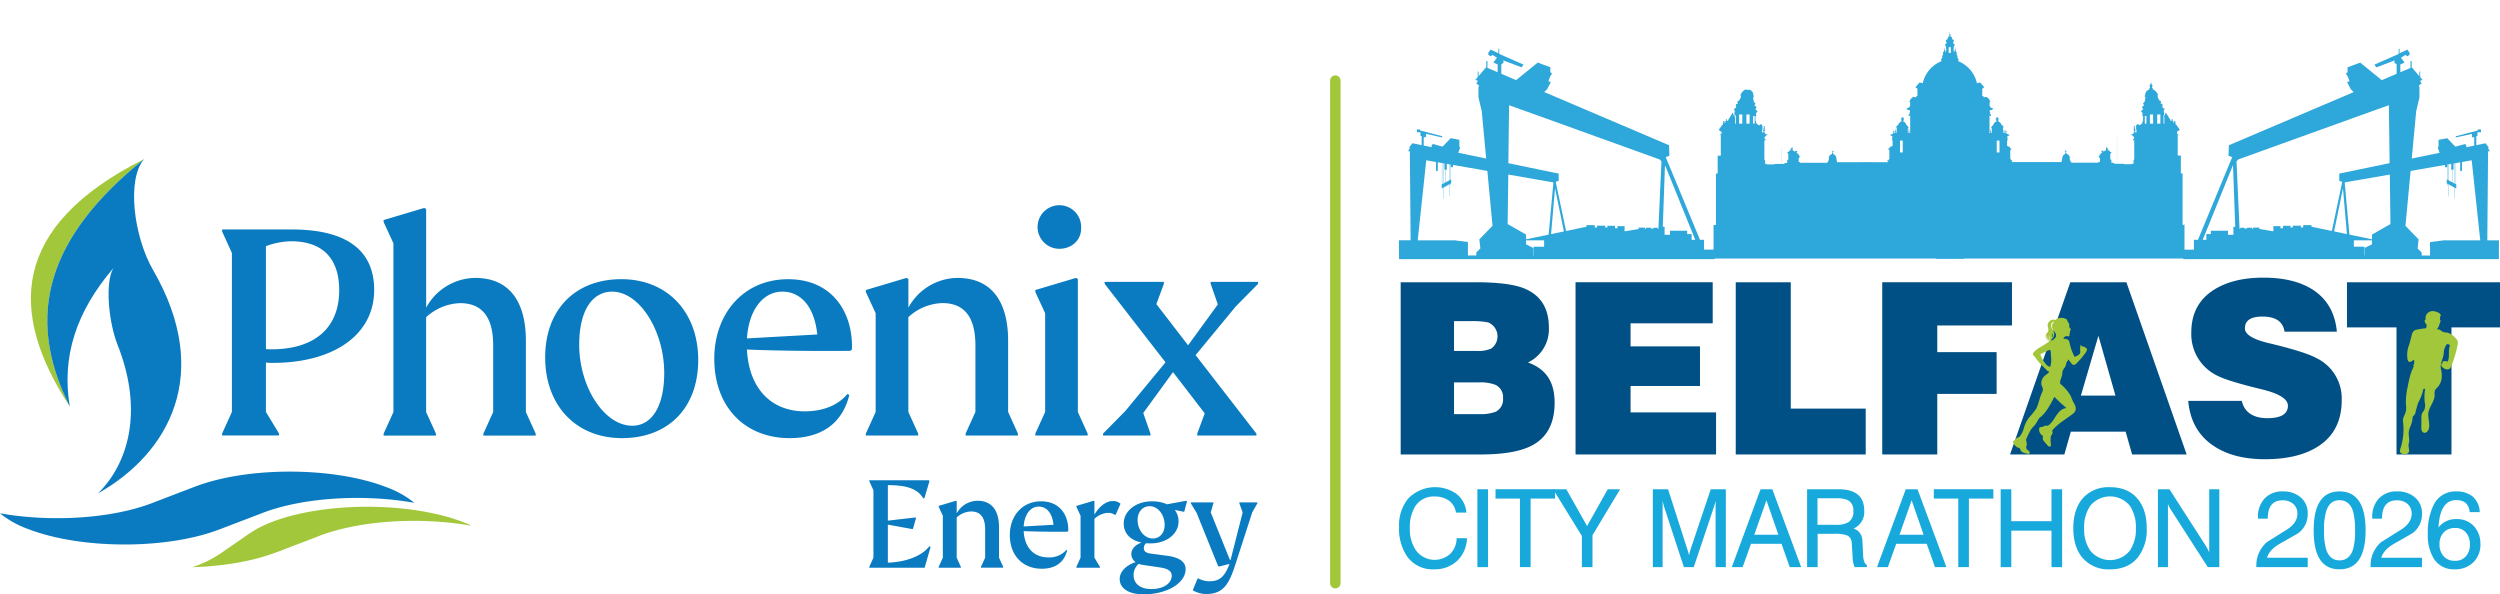 <svg xmlns="http://www.w3.org/2000/svg" xmlns:xlink="http://www.w3.org/1999/xlink" width="719.26" height="170.99" viewBox="0 0 719.26 170.99">
  <defs>
    <clipPath id="clip-path">
      <rect id="Rectangle_1078" data-name="Rectangle 1078" width="135.5" height="77.23" transform="translate(492.98)" fill="none"/>
    </clipPath>
  </defs>
  <g id="logo-phoenix" transform="translate(0.01)">
    <g id="Group_1074" data-name="Group 1074">
      <path id="Path_871" data-name="Path 871" d="M0,147.68c14.35,2.57,31.86,1.61,43.69-2.92.05-.02.09-.04.14-.06h0L56.11,140h.02c15.25-5.83,39.93-5.74,55.14.2a27.606,27.606,0,0,1,7.92,4.46c-14.36-2.57-31.86-1.61-43.69,2.92-.05.02-.09.04-.14.06h0l-12.29,4.7h-.02c-15.25,5.83-39.93,5.74-55.14-.2a27.469,27.469,0,0,1-7.92-4.46" fill="#0a7bc0"/>
      <path id="Path_872" data-name="Path 872" d="M135.2,151.19c.1,0,.21.01.31.02-.04-.04-.1-.08-.14-.12a53.883,53.883,0,0,0-10.49-3.33c-18.81-4.11-42.56-1.56-53.03,5.68h-.03l-8.44,5.83h0a.7.7,0,0,1-.1.07,33.229,33.229,0,0,1-7.97,3.85c8.8-.27,17.38-1.69,24.12-4.27h.02l12.28-4.69h0s.09-.04.14-.06c11.73-4.49,29.03-5.47,43.32-2.98" fill="#a2c73a"/>
      <path id="Path_873" data-name="Path 873" d="M41.46,45.76C2.84,65.18,2.48,90.09,20.07,116.97,6.81,90.53,13.93,67.92,41.46,45.76" fill="#a2c73a"/>
      <path id="Path_874" data-name="Path 874" d="M361.74,144.55h-5.19v.24l.96,2.64-3.47,13.65h-.2l-5.51-13.65.76-2.64v-.24h-6.51v.24l1.68,2.76,6.19,15.33.24.12,3.04-.76-.16.4c-1.52,3.91-3.31,4.59-5.67,4.59a6.74,6.74,0,0,1-3.11-.8h-.24l-1.4,3.39a7.555,7.555,0,0,0,3.91,1.08c5.23,0,6.71-3.39,8.5-8.94l4.71-14.57,1.48-2.6v-.24Zm-30.51,24.92c-3.07,0-5.11-1.44-5.11-4.07a4.308,4.308,0,0,1,1.48-3.19,5.092,5.092,0,0,0,1.24.32l5.11.76c2.12.32,3.15,1.12,3.15,2.32,0,2.23-2.36,3.87-5.87,3.87m-.52-23.85c2.39,0,4.35,2.4,4.35,5.43,0,2.24-1.4,3.87-3.39,3.87-2.43,0-4.39-2.43-4.39-5.35,0-2.32,1.48-3.95,3.43-3.95m5.04,14.26-4.55-.6c-1.6-.2-2.12-.76-2.12-1.56a1.859,1.859,0,0,1,.64-1.44c.44.04.88.04,1.36.04,4.55,0,7.98-2.75,7.98-6.27a5.416,5.416,0,0,0-1.08-3.35l2.71.56.8-3.03-.24-.16-5.51,1a10.614,10.614,0,0,0-4.47-.84c-4.43,0-7.98,2.79-7.98,6.35,0,2.87,1.88,4.83,5.15,5.51-1.72.56-2.96,1.84-2.96,3.23a2.839,2.839,0,0,0,1.24,2.4c-2.76.88-4.59,2.76-4.59,4.83,0,2.51,2.24,4.43,6.91,4.43,6.59,0,12.06-3.15,12.06-7.27,0-2.04-1.8-3.39-5.35-3.83m-15.66-15.74c-1.84,0-3.91,1.56-5.23,3.95v-3.91l-.24-.12-4.95,1.48v.24l1.2,2.6v12.06l-1.2,2.64v.24h6.79v-.24l-1.6-2.64V149.27a6.181,6.181,0,0,1,3.91-1.72,3.4,3.4,0,0,1,1.96.56h.24l1.4-3.19a3.258,3.258,0,0,0-2.28-.76m-21.27,1.59c2.04,0,3.87,1.52,4.27,5.23l-8.58.48c.2-3.39,1.92-5.71,4.31-5.71m.72-1.52c-5.55,0-9.02,4.31-9.02,9.7,0,5.95,3.79,9.7,9.18,9.7,3.83,0,6.43-1.72,7.31-5.27l-.24-.12a6.5,6.5,0,0,1-5.23,2.12c-3.95,0-6.79-2.67-7.03-7.55,3.91.16,8.58.2,12.62.16l.2-.16c.16-4.43-2.32-8.58-7.79-8.58m-12.12,16.21v-8.7c0-4.43-1.76-7.67-6.19-7.67a6.9,6.9,0,0,0-5.99,3.63v-3.51l-.24-.12-4.95,1.48v.24l1.2,2.6v12.06l-1.2,2.64v.24h6.39v-.24l-1.2-2.64V148.87a6.363,6.363,0,0,1,4.15-1.72c2.32,0,4.03,1.28,4.03,5.15v8.14l-1.2,2.64v.24h6.39v-.24l-1.2-2.64Zm-20.05-3.27c-2.36,3-7.07,4.55-11.94,4.71V150.94l7.03,1.28.2-.08.88-3.11-.16-.16-7.95.92V139.57c5.07.04,8.39.84,10.18,3.79h.32l1.48-4.95-.2-.24H250.08v.24l1.2,2.64v19.4l-1.2,2.64v.24h15.93l1.72-5.99-.36-.16Z" fill="#0a7bc0"/>
      <path id="Path_875" data-name="Path 875" d="M361.94,81.65v-.56H348.3v.56l2.07,5.93-8.56,11.76-9.13-11.85,2.16-5.83V81.1H317.81v.56l17.5,22.58-11.57,14.02-6.4,6.49v.56h13.64v-.56l-2.07-5.93,8.56-11.76,9.13,11.86-2.16,5.83v.56h17.03v-.56l-17.5-22.58,11.57-14.02,6.4-6.49ZM297.86,125.3h15.05v-.56l-2.82-6.21V80.24l-.56-.28-11.67,3.48v.57l2.82,6.11v28.41l-2.82,6.21v.56Zm6.87-53.72c3.67,0,6.3-2.54,6.3-5.83a6.27,6.27,0,1,0-6.3,5.83m-14.7,46.95V98.02c0-10.44-4.14-18.06-14.58-18.06a16.228,16.228,0,0,0-14.11,8.56V80.24l-.57-.28L249.1,83.44v.57l2.82,6.11v28.41l-2.82,6.21v.56h15.05v-.56l-2.82-6.21V91.25a15.045,15.045,0,0,1,9.79-4.05c5.46,0,9.5,3.01,9.5,12.14v19.19l-2.82,6.21v.56h15.05v-.56ZM225.06,83.9c4.8,0,9.13,3.58,10.07,12.33L214.9,97.36c.47-8,4.52-13.45,10.16-13.45m1.69-3.58c-13.08,0-21.26,10.16-21.26,22.86,0,14.02,8.94,22.86,21.64,22.86,9.03,0,15.15-4.05,17.22-12.42l-.57-.28c-2.63,3.2-6.87,4.99-12.33,4.99-9.31,0-15.99-6.3-16.56-17.78,9.22.38,20.23.47,29.73.38l.47-.38c.38-10.44-5.46-20.23-18.35-20.23m-44.87,42.15c-8,0-15.24-11.1-15.24-23.33,0-9.5,3.57-15.24,9.5-15.24,7.81,0,14.96,11.2,14.96,23.43,0,9.41-3.48,15.15-9.22,15.15m-2.92,3.56c13.36,0,21.92-8.75,21.92-22.49s-8.84-23.24-22.11-23.24-21.92,8.75-21.92,22.49,8.75,23.24,22.11,23.24m-27.66-7.52V98.02c0-10.44-4.14-18.06-14.58-18.06a16.228,16.228,0,0,0-14.11,8.56V60.11l-.57-.28-11.67,3.48v.57L113.18,70v48.55l-2.82,6.21v.56h15.05v-.56l-2.82-6.21V91.27a15.045,15.045,0,0,1,9.79-4.05c5.46,0,9.5,3.01,9.5,12.14v19.19l-2.82,6.21v.56h15.05v-.56l-2.82-6.21ZM83.66,69.41c9.03,0,13.92,4.8,13.92,14.11,0,11.29-7.71,17.5-21.08,16.94V70.82a22.067,22.067,0,0,1,7.15-1.41m-5.36,35c17.88,0,29.35-8.18,29.35-20.98,0-11.48-8-17.41-23.71-17.41H63.89v.56l2.82,6.21v45.73l-2.82,6.21v.56H80.26v-.56l-3.76-6.21V104.31a13.254,13.254,0,0,0,1.79.09" fill="#0a7bc0"/>
      <path id="Path_876" data-name="Path 876" d="M44.01,77.66c-5.52-9.57-7.65-26.05-2.55-31.9C13.92,67.91,6.8,90.53,20.07,116.97c-2.38-14.36,1.78-27.2,12.53-39.82-2.41,4.04-1.41,15.43,1.21,22.04,7.65,19.29,2.93,34.37-5.65,42.77,20.51-11.55,33.13-34.44,15.85-64.31" fill="#0a7bc0"/>
    </g>
    <path id="Path_877" data-name="Path 877" d="M609.2,77.82h.34l-.34-.11Z" fill="#f15221" opacity="0.35"/>
    <g id="Group_1075" data-name="Group 1075">
      <path id="Path_878" data-name="Path 878" d="M439.6,104.28a10.575,10.575,0,0,0,6.01-10.02q0-8.355-7.05-11.26-4.35-1.8-14.17-1.8H402.97v49.55h22.94q9.81,0,14.65-2.49,6.705-3.39,6.7-12.44c0-6.04-2.56-9.7-7.67-11.54ZM418.32,92.4h4.42a24.914,24.914,0,0,1,5.39.35,4.333,4.333,0,0,1,.9,7.53,9.572,9.572,0,0,1-4.21.69h-6.5V92.4Zm12.02,26.05a12,12,0,0,1-4.7.69h-7.32v-9.12h7.19a11.735,11.735,0,0,1,4.7.69,3.88,3.88,0,0,1,2.21,3.87,3.968,3.968,0,0,1-2.07,3.87Z" fill="#005085"/>
      <path id="Path_879" data-name="Path 879" d="M469.11,111.05h19.97V99.65H469.11V93.02h23.63V81.2H453.28v49.55h40.43v-12.1h-24.6Z" fill="#005085"/>
      <path id="Path_880" data-name="Path 880" d="M515.2,81.2H499.37v49.55h37.39v-13.2H515.2Z" fill="#005085"/>
      <path id="Path_881" data-name="Path 881" d="M557.35,93.64h21.49V81.2H541.52v49.55h15.83V113.33h17.07V101.31H557.35Z" fill="#005085"/>
      <path id="Path_882" data-name="Path 882" d="M595.63,81.2l-17.34,49.55h15.62l1.87-6.56h15.76l1.87,6.56H629.1L611.76,81.2h-16.1Zm3.04,32.62,5.04-17.21,4.91,17.21h-9.95Z" fill="#005085"/>
      <path id="Path_883" data-name="Path 883" d="M666.46,103.04q-3.255-1.8-13.34-4.22-7.26-1.665-7.26-4.35,0-3.39,5.04-3.39,5.73,0,6.36,4.35h15.06q-.765-8.16-7.05-12.16-5.385-3.39-14.1-3.39c-5.81,0-10.48,1.15-14.17,3.46q-6.57,4.14-6.56,12.3a13.248,13.248,0,0,0,7.19,12.3q3.045,1.665,13.41,4.15,7.185,1.8,7.19,4.63c0,2.4-1.98,3.59-5.94,3.59s-6.59-1.66-7.33-4.98H629.55q.765,8.565,7.26,12.92,5.73,3.87,14.79,3.87,9.54,0,15.27-3.66,6.84-4.35,6.84-13.34a12.885,12.885,0,0,0-7.26-12.09Z" fill="#005085"/>
      <path id="Path_884" data-name="Path 884" d="M675.23,81.2V94.19h14.24v36.56h15.82V94.19h13.96V81.2Z" fill="#005085"/>
    </g>
    <path id="Path_885" data-name="Path 885" d="M580.51,128.75a1.4,1.4,0,0,1,.6.29c.16.18.17.44.28.65a1.34,1.34,0,0,0,.73.52,6.592,6.592,0,0,0,1.25.34.575.575,0,0,0,.41-.03.4.4,0,0,0,.14-.46.88.88,0,0,0-.32-.4,4.307,4.307,0,0,1-.4-.32.993.993,0,0,1-.25-.87c.06-.28.24-.57.16-.84a1.561,1.561,0,0,1-.1-.28,2.559,2.559,0,0,1,.03-.39c0-.13-.11-.28-.24-.24a20.614,20.614,0,0,1,.97-2.14,7.868,7.868,0,0,1,.71-1.23c.27-.36.6-.67.9-1a9.991,9.991,0,0,0,1.01-1.62c.68-1.08.92-.45,2.74-3.15a31.683,31.683,0,0,0,1.9-3.42c1.1,1.14,2.27,2.2,3.47,3.24a3.391,3.391,0,0,0-2.17,1.18,15.05,15.05,0,0,0-1.45,2.07,8.9,8.9,0,0,1-.79,1.04,5.107,5.107,0,0,1-.47.46,2.559,2.559,0,0,1-.26.2,2.029,2.029,0,0,1-.26.18,1.031,1.031,0,0,0-.89.02,3.063,3.063,0,0,1-.86.31,1.059,1.059,0,0,0-.51.1.557.557,0,0,0-.17.37,2,2,0,0,0,.66,1.75c.15.13.33.24.39.43.09.23-.03.49-.02.73a1.445,1.445,0,0,0,.44.82c.3.34.59.69.89,1.03a1.367,1.367,0,0,0,.38.34.478.478,0,0,0,.49-.01c.19-.15.17-.45.13-.69a8.232,8.232,0,0,1-.05-1.79,1.336,1.336,0,0,1,.23-.76,2.326,2.326,0,0,0,.21-.25.253.253,0,0,0-.02-.3.349.349,0,0,0,.15-.34.359.359,0,0,0-.24-.29c1.57-1.99,3.81-3.26,5.84-4.78a2.839,2.839,0,0,0,.92-.97,2.291,2.291,0,0,0-.2-1.88,14.239,14.239,0,0,1-1.06-2.31,11.843,11.843,0,0,0-3.08-3.64,2.513,2.513,0,0,1,.17-1.4,5.82,5.82,0,0,0,.41-1.39c.02-.21.01-.42.05-.63a2.432,2.432,0,0,1,.41-.93,3.43,3.43,0,0,0,.65-1.2,4.019,4.019,0,0,1,.08-.5c.13-.37.55-.62.53-1.01.29.38.59.76.88,1.14a1.081,1.081,0,0,0,.63.49,1.056,1.056,0,0,0,.79-.37,22.486,22.486,0,0,0,2.24-2.54,4.331,4.331,0,0,0,.84-1.37.538.538,0,0,0,.02-.33.217.217,0,0,0-.26-.15.321.321,0,0,0-.31-.27.465.465,0,0,0-.52-.2.332.332,0,0,0-.54.02.544.544,0,0,0,.03-.33.185.185,0,0,0-.27-.1c-.05.04-.05.11-.06.18a9.219,9.219,0,0,0-.03,1.39,1.5,1.5,0,0,1-.03.7,1.041,1.041,0,0,1-.31.38,3.153,3.153,0,0,1-1.29.65,17.984,17.984,0,0,1-1.1-2.7c-.13-.43-.23-.87-.32-1.3a1.968,1.968,0,0,0-.22-.63,1.186,1.186,0,0,0-.71-.46,3.534,3.534,0,0,0-.86-.08,1.012,1.012,0,0,1,1.35-.71.3.3,0,0,0,.34-.11.616.616,0,0,0,.07-.36,1.078,1.078,0,0,1,.04-.36,1.108,1.108,0,0,0,.09-.19.367.367,0,0,0,.01-.18c0-.11,0-.22-.01-.33a.223.223,0,0,1,.03-.14c.05-.06.22,0,.25-.16a1.4,1.4,0,0,0-.3-.6.86.86,0,0,1-.19-.35,1.724,1.724,0,0,1,.04-.39,1.182,1.182,0,0,0-.14-.55,3.243,3.243,0,0,0-.41-.63.58.58,0,0,0-.19-.48,1.355,1.355,0,0,0-.46-.28,3.164,3.164,0,0,0-1.9-.13,1.405,1.405,0,0,0-.65.31,1.116,1.116,0,0,0-.19.24,1.685,1.685,0,0,0-2.29,1.72,7.031,7.031,0,0,0,.16.77,1.379,1.379,0,0,1-.03.78,3.7,3.7,0,0,1-.47.65,1.407,1.407,0,0,0-.2,1.24,1.162,1.162,0,0,0,.9.77.634.634,0,0,1,.04.27c-.3.17-.59.39-.87.58-1.2.83-2.64,1.39-3.56,2.52a.741.741,0,0,0-.22.5.931.931,0,0,0,.36.6c.39.41.69.89,1.04,1.33a16.649,16.649,0,0,0,1.46,1.57c.39.39.79.78,1.18,1.17a.785.785,0,0,0,.49.29.344.344,0,0,0,.2-.04,1.579,1.579,0,0,1-.2.36,4.689,4.689,0,0,1-.93.79,3.246,3.246,0,0,0-1.02,1.36,2.456,2.456,0,0,0-.03,1.69,3.443,3.443,0,0,1,.34,1.01,1.929,1.929,0,0,1-.19.73l-.6,1.44a28.127,28.127,0,0,1-1.08,3.29,25.412,25.412,0,0,1-2.16,2.71,8.742,8.742,0,0,0-1.55,3.29,6.271,6.271,0,0,1-.88,1.8,1.388,1.388,0,0,1-.37.43,5.391,5.391,0,0,1-.6.25c-.37.2-.56.63-.91.84-.11.07-.24.12-.29.24a.474.474,0,0,0,.1.42,2.982,2.982,0,0,0,1.31,1.34Zm9.97-32.28a4.258,4.258,0,0,1-.16-.99c0,.2.15.36.24.54a1.213,1.213,0,0,1,.05.86,1.687,1.687,0,0,1-.19.41,1.753,1.753,0,0,0,.06-.82Zm-.15,1.06a1.731,1.731,0,0,0,.61-1.85,8.5,8.5,0,0,0-.63-1.19,1.712,1.712,0,0,1-.16-1.23,1.054,1.054,0,0,1,.9-.78h0a4.089,4.089,0,0,0-.45.56,1.661,1.661,0,0,0-.13,1.47,5.94,5.94,0,0,0,.74,1.13,1.423,1.423,0,0,1,.25,1.28,1.7,1.7,0,0,1-.45.55c-.16.15-.32.3-.49.45a1.594,1.594,0,0,0-.48.07,1.7,1.7,0,0,0,.29-.46Zm-1.58-.26a1.127,1.127,0,0,1,.11-1.01,1.6,1.6,0,0,0,.13,1.08c.12.2.3.28.41.48.02.04.03.07.05.11a1.17,1.17,0,0,1-.7-.66Zm.69-.86a4.311,4.311,0,0,1,.29.97,1.636,1.636,0,0,1-.05.73.536.536,0,0,1-.11.05,1.251,1.251,0,0,0,.04-.72,3.785,3.785,0,0,1-.18-1.04Zm-.78,8.4a7.515,7.515,0,0,1-1.65-2.89c.75-.37,1.5-.75,2.26-1.12a.593.593,0,0,1,.44-.09c.23.07.29.37.3.62.03.45.05.91.08,1.36a6.554,6.554,0,0,1-.25,2.83c-.08-.02-.16-.03-.24-.05a1.921,1.921,0,0,1-.95-.64Z" fill="#a2c73a"/>
    <path id="Path_886" data-name="Path 886" d="M692.58,103.22a3.56,3.56,0,0,0,.25.61c.21.43.66.33.97.13a2.306,2.306,0,0,1,.71-.41,1.97,1.97,0,0,1-.08,1.33,1.135,1.135,0,0,0-.06.25c-.04.3.03.38-.11.67-.12.24-.23.49-.33.73-.21.52-.38,1.05-.54,1.58-.3,1.08-.51,2.18-.72,3.28a19.72,19.72,0,0,0-.49,4.95,7.793,7.793,0,0,1,.04,1.74,8.661,8.661,0,0,1-.67,1.82,3.146,3.146,0,0,0-.21,1.39,17.337,17.337,0,0,1-.67,7.53c-.17.51-.35,1.14.03,1.51a1.838,1.838,0,0,0,1.13.32,1.216,1.216,0,0,0,.92-.25c.66-.53.22-1.38.19-2.13-.02-.51.17-1.01.2-1.53a17.462,17.462,0,0,0-.17-1.76,5.3,5.3,0,0,1,.44-2.17,7.3,7.3,0,0,0,.69-2.6c.01-.55.59-.73.77-1.25a31.33,31.33,0,0,1,.83-3.06,14.054,14.054,0,0,0,1.5-4c.19-.02.33-.05.53-.07a13.412,13.412,0,0,0-.13,3.9,3.951,3.951,0,0,1-.12,2.19c-.18.36-.49.65-.66,1.03a3.021,3.021,0,0,0-.18,1.2c-.01.91-.02,1.81-.03,2.72,0,.62.07,1.38.68,1.6a.867.867,0,0,0,.67-.04,1.593,1.593,0,0,0,.79-1.05c.44-1.49-.32-3.09-.1-4.63.26-1.79,1.78-3.26,1.8-5.06a3.544,3.544,0,0,1,.09-1.38,2.969,2.969,0,0,1,.66-.8,4.665,4.665,0,0,0,1.3-3.2,6.333,6.333,0,0,0-.26-2.12c-.04-.14,0-.24-.03-.39-.18-1.3.64-2.53.82-3.83.06-.4.05-.81.13-1.21a6.58,6.58,0,0,1,.52-1.36.762.762,0,0,1,.2-.27c.36-.29.73,0,1,.27-.67,1.47.03,3.32-.73,4.74,0-.14-.15-.23-.28-.24s-.27.03-.41.02a1.774,1.774,0,0,0-.32-.02.61.61,0,0,0-.47.26c-.07.13.11.5.19.73-.03-.06-.06-.12-.09-.17a.25.25,0,0,0-.46.16,1.374,1.374,0,0,0,.31.72,2.166,2.166,0,0,0,1.15.62,1.212,1.212,0,0,0,.86-.04,1.467,1.467,0,0,0,.59-.86,30.416,30.416,0,0,0,1.85-6.17,2.407,2.407,0,0,0,0-1,2.448,2.448,0,0,0-.77-1.04,4.731,4.731,0,0,0-2.29-1.45,2.34,2.34,0,0,1-1.88-.68,1.762,1.762,0,0,0-1.09-.25,2.25,2.25,0,0,0,.71-1.18c.08-.28.16-.42.25-.69.08-.25.27-.74-.02-.86a5.535,5.535,0,0,0,.02-.91.411.411,0,0,1,.23-.2.919.919,0,0,0-.28-.64,2.088,2.088,0,0,0-.59-.39,1.335,1.335,0,0,0-.18-.07,3.035,3.035,0,0,0-.73-.2,1.945,1.945,0,0,0-1.66.22,1.876,1.876,0,0,0-.91,2.08c-.25.17-.29.21-.3.51a1.74,1.74,0,0,0,.58,1.02c0,.27-.11.6-.16,1.02a19.048,19.048,0,0,0-2.73.42,1.565,1.565,0,0,0-.7.26,2.165,2.165,0,0,0-.72,1.32c-.18.71-.37,1.41-.55,2.12-.14.54-.47,1.3-.57,1.84a7.99,7.99,0,0,0-.11,2.8Z" fill="#a2c73a"/>
    <g id="Group_1076" data-name="Group 1076">
      <path id="Path_887" data-name="Path 887" d="M422.04,154.85a9.218,9.218,0,0,1-2.81,6.5,9.361,9.361,0,0,1-6.66,2.44,8.939,8.939,0,0,1-7.72-3.66,14.144,14.144,0,0,1-2.34-8.5,12.11,12.11,0,0,1,2.62-8.19A10.8,10.8,0,0,1,418.91,142a7.617,7.617,0,0,1,2.97,5.47h-3a5.11,5.11,0,0,0-2.13-3.5,6.769,6.769,0,0,0-4-1.12,6.281,6.281,0,0,0-5.59,2.81A11.514,11.514,0,0,0,405.6,152a10.931,10.931,0,0,0,1.66,6.19,6.67,6.67,0,0,0,9.97,1.15,6.325,6.325,0,0,0,1.84-4.49Z" fill="#18a9dc"/>
      <path id="Path_888" data-name="Path 888" d="M428.1,163.17h-3.06V140.76h3.06Z" fill="#18a9dc"/>
      <path id="Path_889" data-name="Path 889" d="M447.38,143.44h-7.03v19.72h-3.06V143.44h-7.03v-2.69h17.13v2.69Z" fill="#18a9dc"/>
      <path id="Path_890" data-name="Path 890" d="M466.1,140.76l-7.94,13.22v9.19H455.1V154.2l-8.28-13.44h3.81l5.97,10.59,5.94-10.59Z" fill="#18a9dc"/>
      <path id="Path_891" data-name="Path 891" d="M496.51,163.17h-2.94V144.04a18.877,18.877,0,0,1-.53,1.97l-5.75,17.16h-2.84l-5.62-17.16a14.96,14.96,0,0,1-.5-1.97v19.13h-2.81V140.76h4.38l5.5,17.13c.15.42.32,1.03.53,1.84.17-.73.33-1.34.5-1.84l5.75-17.13h4.34v22.41Z" fill="#18a9dc"/>
      <path id="Path_892" data-name="Path 892" d="M518.2,163.17h-3.28l-2.38-6.72h-8.78l-2.41,6.72h-3.12l8.28-22.41h3.38Zm-6.56-9.32-3.44-9.91-3.5,9.91Z" fill="#18a9dc"/>
      <path id="Path_893" data-name="Path 893" d="M537.08,163.17h-3.5a7.958,7.958,0,0,1-.59-3.09c-.08-1.33-.17-2.67-.25-4a2.477,2.477,0,0,0-1.2-1.98,8.988,8.988,0,0,0-3.7-.52h-4.91v9.59H519.9V140.76h9.06q7.38,0,7.38,6.19a5.2,5.2,0,0,1-3.06,5.12,3.537,3.537,0,0,1,2.47,3c.06.31.15,1.8.25,4.47.06,1.65.43,2.65,1.09,3v.62Zm-3.88-16.16a3.17,3.17,0,0,0-1.53-3.09,8.2,8.2,0,0,0-3.59-.56h-5.19v7.63h5.19a7.139,7.139,0,0,0,3.66-.72,3.505,3.505,0,0,0,1.47-3.25Z" fill="#18a9dc"/>
      <path id="Path_894" data-name="Path 894" d="M559.98,163.17H556.7l-2.38-6.72h-8.78l-2.41,6.72h-3.12l8.28-22.41h3.38Zm-6.56-9.32-3.44-9.91-3.5,9.91Z" fill="#18a9dc"/>
      <path id="Path_895" data-name="Path 895" d="M573.48,143.44h-7.03v19.72h-3.06V143.44h-7.03v-2.69h17.13v2.69Z" fill="#18a9dc"/>
      <path id="Path_896" data-name="Path 896" d="M593.27,163.17h-3.06v-10.5H578.65v10.5h-3.06V140.76h3.06v9.19h11.56v-9.19h3.06Z" fill="#18a9dc"/>
      <path id="Path_897" data-name="Path 897" d="M617.61,151.98a12.856,12.856,0,0,1-2.59,8.44q-2.775,3.375-7.97,3.38a9.746,9.746,0,0,1-7.97-3.38c-1.73-2.08-2.59-4.9-2.59-8.44s.86-6.37,2.59-8.47a9.837,9.837,0,0,1,7.97-3.34c3.44,0,6.12,1.12,7.97,3.38,1.73,2.08,2.59,4.9,2.59,8.44Zm-3.12,0a11.018,11.018,0,0,0-1.69-6.41,7.355,7.355,0,0,0-11.47,0,10.874,10.874,0,0,0-1.72,6.41,10.733,10.733,0,0,0,1.72,6.38,7.305,7.305,0,0,0,11.47,0A10.927,10.927,0,0,0,614.49,151.98Z" fill="#18a9dc"/>
      <path id="Path_898" data-name="Path 898" d="M638.49,163.17h-3.31l-10.62-16.53a7.006,7.006,0,0,1-.84-1.66v18.19h-2.88V140.76h3.31l10.44,16.25a13.351,13.351,0,0,1,1,1.91V140.76h2.91v22.41Z" fill="#18a9dc"/>
      <path id="Path_899" data-name="Path 899" d="M663.93,163.17H649.15v-.19a8.844,8.844,0,0,1,3.06-7.03c1.9-1.19,3.79-2.38,5.69-3.56q3.06-1.935,3.06-4.59a3.6,3.6,0,0,0-1.25-2.88,4.536,4.536,0,0,0-3.03-.97q-4.245,0-4.25,5.28h-2.81v-.38a7.647,7.647,0,0,1,1.91-5.44,6.9,6.9,0,0,1,5.28-2.03,7.515,7.515,0,0,1,5.03,1.66,5.888,5.888,0,0,1,2.09,4.78,6.75,6.75,0,0,1-2.69,5.56q-.06.06-5.25,3-3.12,1.785-3.75,4.09h11.69v2.69Z" fill="#18a9dc"/>
      <path id="Path_900" data-name="Path 900" d="M680.58,152.6q0,11.19-7.5,11.19c-5,0-7.44-3.73-7.44-11.19s2.48-11.22,7.44-11.22S680.58,145.12,680.58,152.6Zm-3.03,0a19.875,19.875,0,0,0-.59-5.53c-.69-2.1-1.98-3.16-3.88-3.16s-3.16,1.06-3.84,3.19a18.481,18.481,0,0,0-.62,5.5,18.821,18.821,0,0,0,.62,5.5q1.035,3.12,3.84,3.12c1.87,0,3.19-1.04,3.88-3.12A19.171,19.171,0,0,0,677.55,152.6Z" fill="#18a9dc"/>
      <path id="Path_901" data-name="Path 901" d="M696.8,163.17H682.02v-.19a8.844,8.844,0,0,1,3.06-7.03c1.9-1.19,3.79-2.38,5.69-3.56q3.06-1.935,3.06-4.59a3.6,3.6,0,0,0-1.25-2.88,4.536,4.536,0,0,0-3.03-.97q-4.245,0-4.25,5.28h-2.81v-.38a7.647,7.647,0,0,1,1.91-5.44,6.9,6.9,0,0,1,5.28-2.03,7.515,7.515,0,0,1,5.03,1.66,5.888,5.888,0,0,1,2.09,4.78,6.75,6.75,0,0,1-2.69,5.56q-.06.06-5.25,3-3.12,1.785-3.75,4.09H696.8v2.69Z" fill="#18a9dc"/>
      <path id="Path_902" data-name="Path 902" d="M713.62,156.51a7.02,7.02,0,0,1-2.05,5.28,7.283,7.283,0,0,1-5.3,2,6.712,6.712,0,0,1-6.13-3.16,13.147,13.147,0,0,1-1.66-7.06,18.105,18.105,0,0,1,1.59-8.13,6.914,6.914,0,0,1,6.56-4.06,7.232,7.232,0,0,1,4.75,1.47,6.087,6.087,0,0,1,2.03,4.5h-2.88q-.315-3.465-3.88-3.47-4.68,0-5.09,7.88a6.165,6.165,0,0,1,5.13-2.41,6.486,6.486,0,0,1,5.02,2,7.2,7.2,0,0,1,1.89,5.16Zm-3.03.04a4.957,4.957,0,0,0-1.12-3.32,3.862,3.862,0,0,0-3.09-1.32,4.348,4.348,0,0,0-3.33,1.27,4.753,4.753,0,0,0-1.2,3.4,4.971,4.971,0,0,0,1.19,3.45,4.155,4.155,0,0,0,3.25,1.32,4.005,4.005,0,0,0,3.22-1.38,5.177,5.177,0,0,0,1.09-3.42Z" fill="#18a9dc"/>
    </g>
    <g id="Group_1078" data-name="Group 1078">
      <g id="Group_1077" data-name="Group 1077" clip-path="url(#clip-path)">
        <path id="Path_903" data-name="Path 903" d="M586.59,46.65h-7.84l.23-.55h-.47v-.35h-.16V43.23l.46-.43-.55-.12v-.46h-.51v-.19h-.31V40.25h.08v.12h.13v-.35h-.21s.32-.46-.02-.7v-.08l.37-.07V39.1l.39-.29-.8-.29v-.15l-.19-.1v-.18l.17-.2-.22-.17-.07-.55-.04.57-.2.18.2.19v.16l-.16.07-.22-.26v-.2l.14-.15-.19-.19-.07-.58-.06.59-.16.17.19.19v.16l-.19.15h-.06V36.83l.22-.35-.24-.13v-.17h-.16v-.17h-.16v-.16h-.15a1.124,1.124,0,0,0-.84-.87v-.1s.26-.15-.05-.23v-.07h-.11V34.5s.3-.13.28-.35-.34-.18-.34-.18V33.9s.23-.17,0-.19h-.23s-.31.05-.05.17V34s-.28.08-.24.29a.377.377,0,0,0,.26.27v.07s-.49.07-.07.23v.13a1.043,1.043,0,0,0-.81.82l-.59.66a.362.362,0,0,0,.1.56v1.32l-.14-.26h-.14v-.18l.17-.17-.14-.14v-.28l-.08-.29-.06.33v.24l-.18.18.18.18v.16l-.16.16h-.14v-5.1h.06v.2h.28l.1-.1v-.39h-.31v-.27l.18-.18-.25-.11v-.52l.25-.16h.18v.08H573v-.15h.25v-.2l.31-.1s-.97-.41-.98-.41v-.25l-.18-.15V29.4l.36-.2h-.18l-.28-.48v-.3l-.24-.05s-.5-.75-1.11-.39h-.27v-.23l-.39-.19V26.15l.12-.22h-.16v-.31l.6-.54-1.19-1.37-.89.26a8.94,8.94,0,0,0-5.42-6.38.615.615,0,0,0-.26-.94s.33-.69-.24-.89a.65.65,0,0,0-.18-.92v-.18l.13-.05-.2-.14-.06-.93-.13.85-.16.09.13.13v.2h-.24l-.1-.11v-.86h.1l-.07-.16v-.13h.11l-.11-.15.31-.38h-.08V12.9h.11l-.4-.4v-.09l-.19-.19s.83-.59-.18-.93c0,0,0-.68-.52-.86,0,0,0-.13-.1-.13v-.11h.15l.1-.1-.11-.11-.16-.2v-.3l-.03-.8-.03.8v.3l-.16.2-.1.11.1.1h.15v.11c-.11,0-.1.13-.1.13-.52.18-.52.86-.52.86-1.01.34-.18.93-.18.93l-.19.19v.09l-.4.4h.11v.12h-.08l.31.38-.11.15h.11v.13l-.07.16h.1v.86l-.11.11h-.24v-.2l.13-.13-.16-.09-.13-.85-.06.93-.2.14.13.05v.18a.65.65,0,0,0-.18.92c-.58.19-.24.89-.24.89a.622.622,0,0,0-.26.94,8.939,8.939,0,0,0-5.42,6.38l-.89-.26-1.19,1.37.6.54v.31h-.16l.12.22v1.41l-.39.19v.23h-.27c-.61-.37-1.11.39-1.11.39l-.24.05v.3l-.28.48h-.18l.36.2v1.07l-.18.15v.25l-.98.41.31.1v.2h.25v.15h.13v-.08h.18l.25.16v.52l-.25.11.18.18v.27h-.31v.39l.1.1h.28v-.2h.06v5.1h-.14l-.16-.16v-.16l.18-.18-.18-.18v-.24l-.06-.33-.08.29v.28l-.14.14.17.17v.18h-.14l-.14.26V37.03a.362.362,0,0,0,.1-.56l-.59-.66a1.025,1.025,0,0,0-.8-.82v-.13c.42-.16-.07-.23-.07-.23v-.07a.356.356,0,0,0,.26-.27c.04-.21-.24-.29-.24-.29v-.12c.26-.12-.05-.17-.05-.17h-.23c-.23.02,0,.19,0,.19v.07s-.32-.04-.34.18.28.35.28.35v.08h-.11v.07c-.31.08-.05.23-.05.23v.1a1.092,1.092,0,0,0-.84.87h-.15v.16h-.16v.17h-.16v.17l-.24.13.21.35v1.39h-.06l-.19-.15v-.16l.19-.19-.16-.17-.06-.59-.07.58-.19.19.14.15v.2l-.22.26-.16-.07v-.16l.2-.19-.2-.18-.04-.57-.07.55-.22.17.17.2v.18l-.19.1v.15l-.8.29.39.29v.07l.37.07v.08c-.34.25-.03.7-.03.7h-.21v.35h.13v-.12h.08v1.78h-.31v.19h-.52v.46l-.55.12.46.43v2.52h-.16v.36h-.47l.23.55h-7.84m-.12,0h-6.67l-.25-1.03c.26-.13-.02-.26-.02-.26a1.152,1.152,0,0,0-.84-1.02V44.2h.13l-.24-.19v-.09h.08v-.34h.25v-.11h-.3v-.15h-.06v.17h-.23v.08h.1v.34h.06v.08l-.2.22h.07v.12a1.151,1.151,0,0,0-.92.99c-.15.05,0,.18,0,.18a1.673,1.673,0,0,1-.54,1.34h-7.74v-.31l-.13.12h-.28V45.49h.2v-.38h.19l.11-.17h-.38V44.5l-.45-.16v-.2h.09v-.12h-.38v-.19l.18-.08v-.34h-.53v.21h-.25v-.18H516v-.12h-.26v-.9h-.27v.19l-.46.25h.31v.16h-.25v.36h-.42v.33l-.56.18.4.36v1.72h-.3v.9h-.47l-.57.29h-.57V42.68h-.03v4.48h-2.03v.13h-2.29V47.1h-.33v-.06h-.14v-.33l.26-.26h-.25v-.37l-.16-.19V40.42h.34s-.01-.34,0-.37h-.29v-.17h.13V39.8h-.13v-.47h.2l.62-.74h-.64V38.3l-.25-.24v-.33l.36-.4h-.3v-.4h.17l-.18-.29.13-.13-.2-.3-.19.22.14.2-.27.31h.14v.4h-.27l.23.48v.15l-.19.21-.28-.09.18-.18-.16-.16v-.38h.15v-1.1l.12-.13h-.25v-.33h-.56l-.19.27c-1.16-.43-1.01-1.29-1.01-1.29h-.12V33.43h.19v-.99c.9-.36-.11-.82-.11-.82v-.45c.59-.41-.34-.78-.34-.78v-.23c.66-.27-.1-.7-.1-.7a3.959,3.959,0,0,1-.28-1.56c.45-.22.03-.47.03-.47a1.6,1.6,0,0,0-1.22-1.65v.05h-.93v-.12a2.48,2.48,0,0,0-1.41,1.38c-.34.18,0,.43,0,.43a2.393,2.393,0,0,1-.6,1.45c-.77.29-.27.67-.27.67v.15c-1,.22-.47.81-.47.81l-.12.41h-.18l.08.14-.19.08c-.72.17.08.69.08.69v.11l-.06.05-.13-.13v1.89l-.49-1.47-1.4,2.26h.12v.1h-.48v-.14l.1-.1-.15-.23-.23.2.11.11v.16l-.25.11v.08l.06.06v.33l-.3-.05v-.22l.12-.07-.26-.18s-.26.17-.27.17l.19.13v.14l-.32.12.14.15v.33l-.21.1-1.03,1.46.82.54v.63h-.42v.17h.21v6.06h-.9v5.13h-.5V64.74h-1.34V59.42h-4.28V44.43h.57V42.06h.49v-.31l-.67-.54V33.24h-.39l.88-.95-.67-.65V28.57h.26l-1.11-3.61-1.34,3.64V23.85h.98v-.31h-.98l-.34-2.76.57.75-.57-2.04V17.84l-.44,1.47-.31-1.81-.46,1.21-.35-.35V15.9l-1.2-1.6-.49-2.5-.62,2.92-.44.44-.52,3.66-.44-1.32-.26,1.99-.9-1.5-.62,2.84h.54v2.09l-.44-.57-.1.9h-.57l.19.19h.81v4.68h-.8l-.57-3.48.21-.52-.33-.39-.36.39.19.19-.79,3.03v2.5l-.41.41v1.96l-.17.17v8.09l-.3.3v.42h.99V65.7l-3.35,1.34v7.43h18.91v-.09h64.62v.09h8.19v-.09h63.47v.09h73.7v-.16l296.7.16V60.53h-1.93v-.76h-1.66v.7h-1.3v-.86h-1.98v.86h-1.6v-.74H989.1v.68h-.86l-.8-.56h-1.6l-.68-.76h-1.18v.4h-1.8v1.14h-.76V54.84H981l-.9-3.95-1.06,4.13v5.69h-.54l-1.8-1.12h-1.78v-.98H973.2v-.6h-1.28v-.54h-.72v.84h-1.14v2.6h-.54v-.8h-.48V59.03H967.6l-.2-9.95v9.97h-.26v-.32h-1.26v1.24h-1.34V58.09h-.3v-.9h-.74v3.46l-.18-.18V49.84h-1.16V48.7h-.96V45.4h-.44v-.86h-3.44v.7h-3.43v.54h-3.1v.6h-.44v.5h-3.18V60.92h-.82v-.7h-1v.66h-1.06V60.2h-.63V58.99l-.41-.41v2.3h-.98V59.82h-.48v1.1h-.28v-.74h-1.62v.66h-2.3s.02,1.12,0,1.14-2.5,0-2.5,0v-.76h-.8V53.21l-.12,8.73h-1.8V59.46h-1.42v2.7h-.98V58.27h-3.06l-.12-4.25v4.21h-2.56v-.6h-.7v2.18h-4.17V57.37h-4.59V55.19h-.5v-.62h-.62V53.15h-.5l-.26-1.42v1.42h-.8l-.24-1.62v1.72h-.3l-.36-1.38v1.3h-1.1v-.42h-.2v-.5h-.32v.58h-.6v-.52h-.34v2.08h-.36v.84h-.96v-.56h-1.34l-2.5.82h-3.34v.6h.36v1.86h-3.64v1.26h-3.37v1.12h-2.5v.72h-2.54v-.58h-4.67V56.72h-2.1v.66h-2.08v-.76h-.78v-.78h-.7v.84h-.76v-1.3h-1.5v-.72h-3.3V52.72h-.54v1.74h-.84v.46h-3.28v2.54h-9.53V35.93h-1.78v-.8h-4.17v.42h-1.8v-.98h-.76v.5h-1.72v.46h-3.32v.96h-2.88v4.15h-.56V58.93h-.76V48.7H835.7v-.4h-.56V46.9h-1.96l-.28-3.12v3.28h-1.52V48.9h-.26v8.11h-.54v1.44h-.32v-3h-.64V54.09h-1.2V50.54h-2.24V49.18H823.7v.68h-2.24V49.3h-1.28v2.64h-.84v1.84h-.64v.64h-1.84v1.4h-1.84v4.99l-.56.8V60.33h-.4V57.84h-3.44l-.28-9.49v9.44h-4.62l-.33-.33h-2.96v-.6h-1.48V55.82h-4.11V54.7l-5.03-3.67V56.1h-3.79V54.94l-4-3.43v4.63h-4.11V54.02h-2.95V65.48h-8.03l10.98-20.77-17.02,2.52V45.35l-9.95-3.63-21.33,3.2v.88l-1.6-.24.24,3.04-7.39-.68,5.27,19.17,3.83,6.39h-6.59V61.06H713.83V40.89h-1.68V39.05h-2.32v-.88h-7.31v-.72h-1.17V63.6h-.6v.84h-1.53V62.36l-1.68-.46V21.25a1.984,1.984,0,0,0-.61-1.33V14.23c-1.5-5.2-14.82-5.32-14.82-5.32v.81l-2.65.52V53.33h-1.27v-.6l-2.04-.19-1.41.37v.19h-5.8V49.94l-6.38-.42-3.29.33V47.19h-8.96v.69l-6.22,4.16-9.48,1.19-.94.31h.83v1.93l-4.1.27v8.72l-1.52-.79-.49.92v.11h-.46V49.88h-.5V44.75h-.9V38.69h.21v-.17h-.42v-.63l.82-.54-1.03-1.46-.21-.1v-.33l.14-.15-.32-.12v-.14a2.141,2.141,0,0,0,.19-.13c-.01,0-.27-.17-.27-.17l-.26.18.12.07v.22l-.3.05v-.33l.06-.06V34.8l-.25-.11v-.16l.11-.11-.23-.2-.15.23.1.1v.14h-.48v-.1h.12l-1.4-2.26-.49,1.47V31.91l-.13.13-.06-.05v-.11s.8-.52.08-.69l-.2-.08.08-.14h-.18l-.12-.41s.54-.59-.47-.81V29.6s.5-.38-.27-.67a2.437,2.437,0,0,1-.6-1.45s.34-.26,0-.43a2.48,2.48,0,0,0-1.41-1.38v-.08s.18-.17.02-.17v-.09h-.19v-.11l.06-.06v-.42s.33-.18-.02-.25h-.16v-.08h.04v-.17h.08v-.11h-.23v-.14h.11v-.06h-.15l-.02-.67-.02.67h-.14v.06h.11v.14h-.23v.11h.08v.17h.04v.08h-.16c-.35.07-.02.25-.02.25v.42l.06.06v.11h-.19v.09c-.16,0,.02.17.02.17v.15a1.6,1.6,0,0,0-1.22,1.65s-.43.25.03.47a3.959,3.959,0,0,1-.28,1.56s-.76.43-.1.7v.23s-.93.37-.34.78v.45s-1.01.46-.11.82v.99h.19v1.36h-.12s.15.86-1.01,1.29l-.19-.27h-.56v.33h-.25l.12.13v1.1h.15v.38l-.16.16.18.18-.28.09-.19-.21v-.15l.23-.48h-.27v-.4h.14l-.27-.31.14-.2-.19-.22-.19.3.13.13-.18.29h.17v.4h-.3l.36.4v.33l-.25.24v.29h-.64l.62.74h.2v.47h-.13v.08h.13v.17a2.788,2.788,0,0,1-.29,0c.01.03,0,.37,0,.37h.35v5.47l-.16.19v.37h-.25l.26.26V47h-.14v.06h-.33v.19h-2.29v-.13h-2.03V39.31h-.03v7.81h-.57l-.57-.29h-.47v-.9h-.3V44.21l.4-.36-.56-.18v-.33h-.42v-.36h-.24v-.16h.31l-.46-.25v-.19h-.27v.9h-.26v.12h-.26v.18h-.25v-.21h-.53v.34l.18.08v.19h-.38v.12h.09v.2l-.46.16v.44h-.38l.11.17h.19v.38h.2v1.16h-.28l-.13-.12v.31H596a1.7,1.7,0,0,1-.54-1.34s.15-.13,0-.18a1.151,1.151,0,0,0-.92-.99v-.12h.07l-.2-.22v-.08h.06v-.34h.1v-.08h-.22v-.17s.05-.05.05-.09a.1.1,0,0,0-.07-.09l-.02-.48v.48a.1.1,0,0,0-.1.09.106.106,0,0,0,.08.09v.15h-.31v.11h.25v.34h.08v.09l-.24.19h.12v.15a1.152,1.152,0,0,0-.84,1.02s-.29.13-.02.26l-.25,1.03h-6.67M499.44,35.58h-.23v-2.4h.23Zm1.82,0h-.92V32.93h.92Zm2.1,0h-.92V32.93h.92Zm1.46,0h-.46v-2.2h.46Zm42.6,8.29h-.79V40.46h.79Zm13.21-30.29h.62v1.65h-.62Zm14.62,30.29h-.79V40.46h.79Zm42.27-8.29h-.46v-2.2h.46Zm1.93,0h-.92V32.93h.92Zm2.09,0h-.92V32.93h.92Zm1.14,0h-.23v-2.4h.23Z" fill="#2ea7da"/>
      </g>
      <path id="Path_904" data-name="Path 904" d="M402.5,74.55h90.8V71.82h-3.06V68.99h-1.16l-9.85-23.78,1.06-.42-.11-3.01-35.91-15.3h0l.83-.81,1.1-2.12-.71-.12a5.9,5.9,0,0,1,1.04-2.27l-.5-.4v-1.4L442.41,18l-6.22,5.05-4.27-1.82V18.54l.77-.67-.21-.21v-.28l5.28,1.99.56-.78-6.99-3.08V14.03h-.25v1.29l-2.25-1.06-.64.92v.58l.73.44.44-.44,1.31.85-1.04,1.37,1.23.56v2.24l-2.93-1.25V17.56h-.33v1.83l-.06-.03-2.16,2.56V20.58h-.25v1.63l-.68.8.75.22-.47.78.81.59-.19.5v2.93l.94,3.93,1.28,13.65-8.02-1.66.54-1.51-.23-.23V40.23l-2.5-.48-2.33,2.44-2.78-.76-.38.38v.54l-2.27-.47V39.46h.64V38.5l4.66,1.04v-.35l-6.34-1.66v-.29h-.91v.81h1.02v1.08H409v2.63l-2.66-.55-.96,1.27.31.1-.48.65v.29h.4l.22,25.61h-3.35m12.44-16.14V46.91l.35.06V52.8Zm2.38-4.9v3.63l-.29.16v-4.6l.29.05Zm-.37,3.83-1.07.57V48.82h.38V47.14l.69.12Zm-1.16.61-.42.22V46.98l.22.04v1.79h.2v3.72ZM437.4,31.42l.36.13m5.11,1.84.29.11m-.73-.26.35.13m-.85-.31.42.15m-.85-.31.35.13m-2.71-.98,2.27.82m-2.64-.95.29.11m-.73-.27.35.13m-.85-.31.42.15M478.9,65.25h-.52l.63-17.77,8.71,21.51h-1.04V67.35h-1.29v-.96h-4.93v1.17H478.9ZM443.24,33.53l34.28,12.36.48.55-.88,19.42h-.2v-.33h-1.08l-.25.25h-.6v-.25h-1.44v.29h-.31v-.33h-1.81v.4l-4.04.67v-1.5h-2.04v.62h-.71v-.71h-2.18v.48h-.65v-.52h-2.33v.52h-.67v-.67h-2.39v.46l-5.86,1.22-2.98-14.12.85-.33V49.95l-14.48-3,.21-16.68,3.14,1.13m6.05,2.73-9.43,16.09,12.99,2.26L445.54,67.5l-6.49,1.35V67.49l-5.3-3.03.18-14.24Zm4.03,20.05,2.55,12.4-3.69.77Zm-6.25,19.33V71.33l-2.09-1.03V69.15h5.2v1.83h-3.02v2.54h-.09ZM418.4,69.14H407.87l2.46-23.03,2.79.49v2.57h.52V46.69l1.2.21v6.13l-.07.04v1.16l.51-.28V57.1h.08V53.91l1.57-.86v3.41h.08V53l.29-.16v.54h.08v-.59l.13-.07V51.6l-.13.07V48.09h.64v-.64l9.89,1.72,1.48,15.79-3.78,3.9.28,2.62-1.16,1.15v.87h-2.41V69.63l-3.93-.5Z" fill="#2ea7da"/>
      <path id="Path_905" data-name="Path 905" d="M718.95,69.14H715.6l.22-25.61h.4v-.29l-.48-.65.31-.1-.96-1.27-2.66.55V39.14h.33V38.06h1.02v-.81h-.91v.29l-6.34,1.66v.35l4.66-1.04v.96h.64v2.42l-2.27.47v-.54l-.38-.38-2.78.76-2.33-2.44-2.5.48v1.98l-.23.23.54,1.51-8.02,1.66,1.28-13.65.94-3.93V25.11l-.19-.5.81-.59-.47-.78.75-.22-.68-.8V20.59h-.25v1.34l-2.16-2.56-.06.03V17.57h-.33v1.97l-2.93,1.25V18.55l1.23-.56-1.04-1.37,1.31-.85.44.44.73-.44v-.58l-.64-.92-2.25,1.06V14.04h-.25v1.48l-6.99,3.08.56.78,5.28-1.99v.28l-.21.21.77.67v2.69l-4.27,1.82-6.22-5.05-3.62,1.36v1.4l-.5.4a5.825,5.825,0,0,1,1.04,2.27l-.71.12,1.1,2.12.83.81h0l-35.91,15.3-.11,3.01,1.06.42L632.35,69h-1.16v2.83h-3.06v2.73h90.8M706.18,52.8V46.97l.35-.06v6.08Zm-2.03-5.48.29-.05v4.6l-.29-.16V47.32Zm.38-.06.69-.12v1.68h.38v3.67l-1.07-.57Zm1.15,1.55h.2V47.02l.22-.04v5.77l-.42-.22V48.81ZM683.7,31.55l.36-.13m-5.77,2.08.29-.11m.09-.03.35-.13m.08-.02.42-.15m.08-.03.35-.13m.09-.03,2.27-.82m.08-.03.29-.11m.08-.02.35-.13m.09-.03.42-.15M642.55,67.56h-1.56V66.39h-4.93v.96h-1.29v1.64h-1.04l8.71-21.51.63,17.77h-.52v2.31Zm41.59-36.17,3.14-1.13.21,16.68-14.48,3V52l.85.33-2.98,14.12-5.86-1.22v-.46h-2.39v.67h-.67v-.52h-2.33v.52h-.65v-.48H656.8v.71h-.71v-.62h-2.04v1.5l-4.04-.67v-.4H648.2v.33h-.31v-.29h-1.44v.25h-.6l-.25-.25h-1.08v.33h-.2l-.88-19.42.48-.55L678.2,33.52m-.1.61,9.62,30.33-5.3,3.03v1.36l-6.49-1.35-1.37-15.02,12.99-2.26.18,14.24Zm-2.89,33.22-3.69-.77,2.55-12.4Zm5.02,6.16V70.97h-3.02V69.14h5.2v1.15l-2.09,1.03V73.5h-.09Zm18.89-3.87v3.87h-2.41v-.87l-1.16-1.15.28-2.62-3.78-3.9,1.48-15.79,9.89-1.72v.64h.64v3.58l-.13-.07v1.12l.13.07v.59h.08v-.54l.29.16v3.46h.08V53.06l1.57.86v3.19h.08V53.96l.51.28V53.08l-.07-.04V46.91l1.2-.21v2.48h.52V46.61l2.79-.49,2.46,23.03H703.04l-3.93.5Z" fill="#2ea7da"/>
    </g>
    <line id="Line_2" data-name="Line 2" y1="144.61" transform="translate(384.17 23.18)" fill="none" stroke="#a2c73a" stroke-linecap="round" stroke-miterlimit="10" stroke-width="3"/>
  </g>
</svg>
